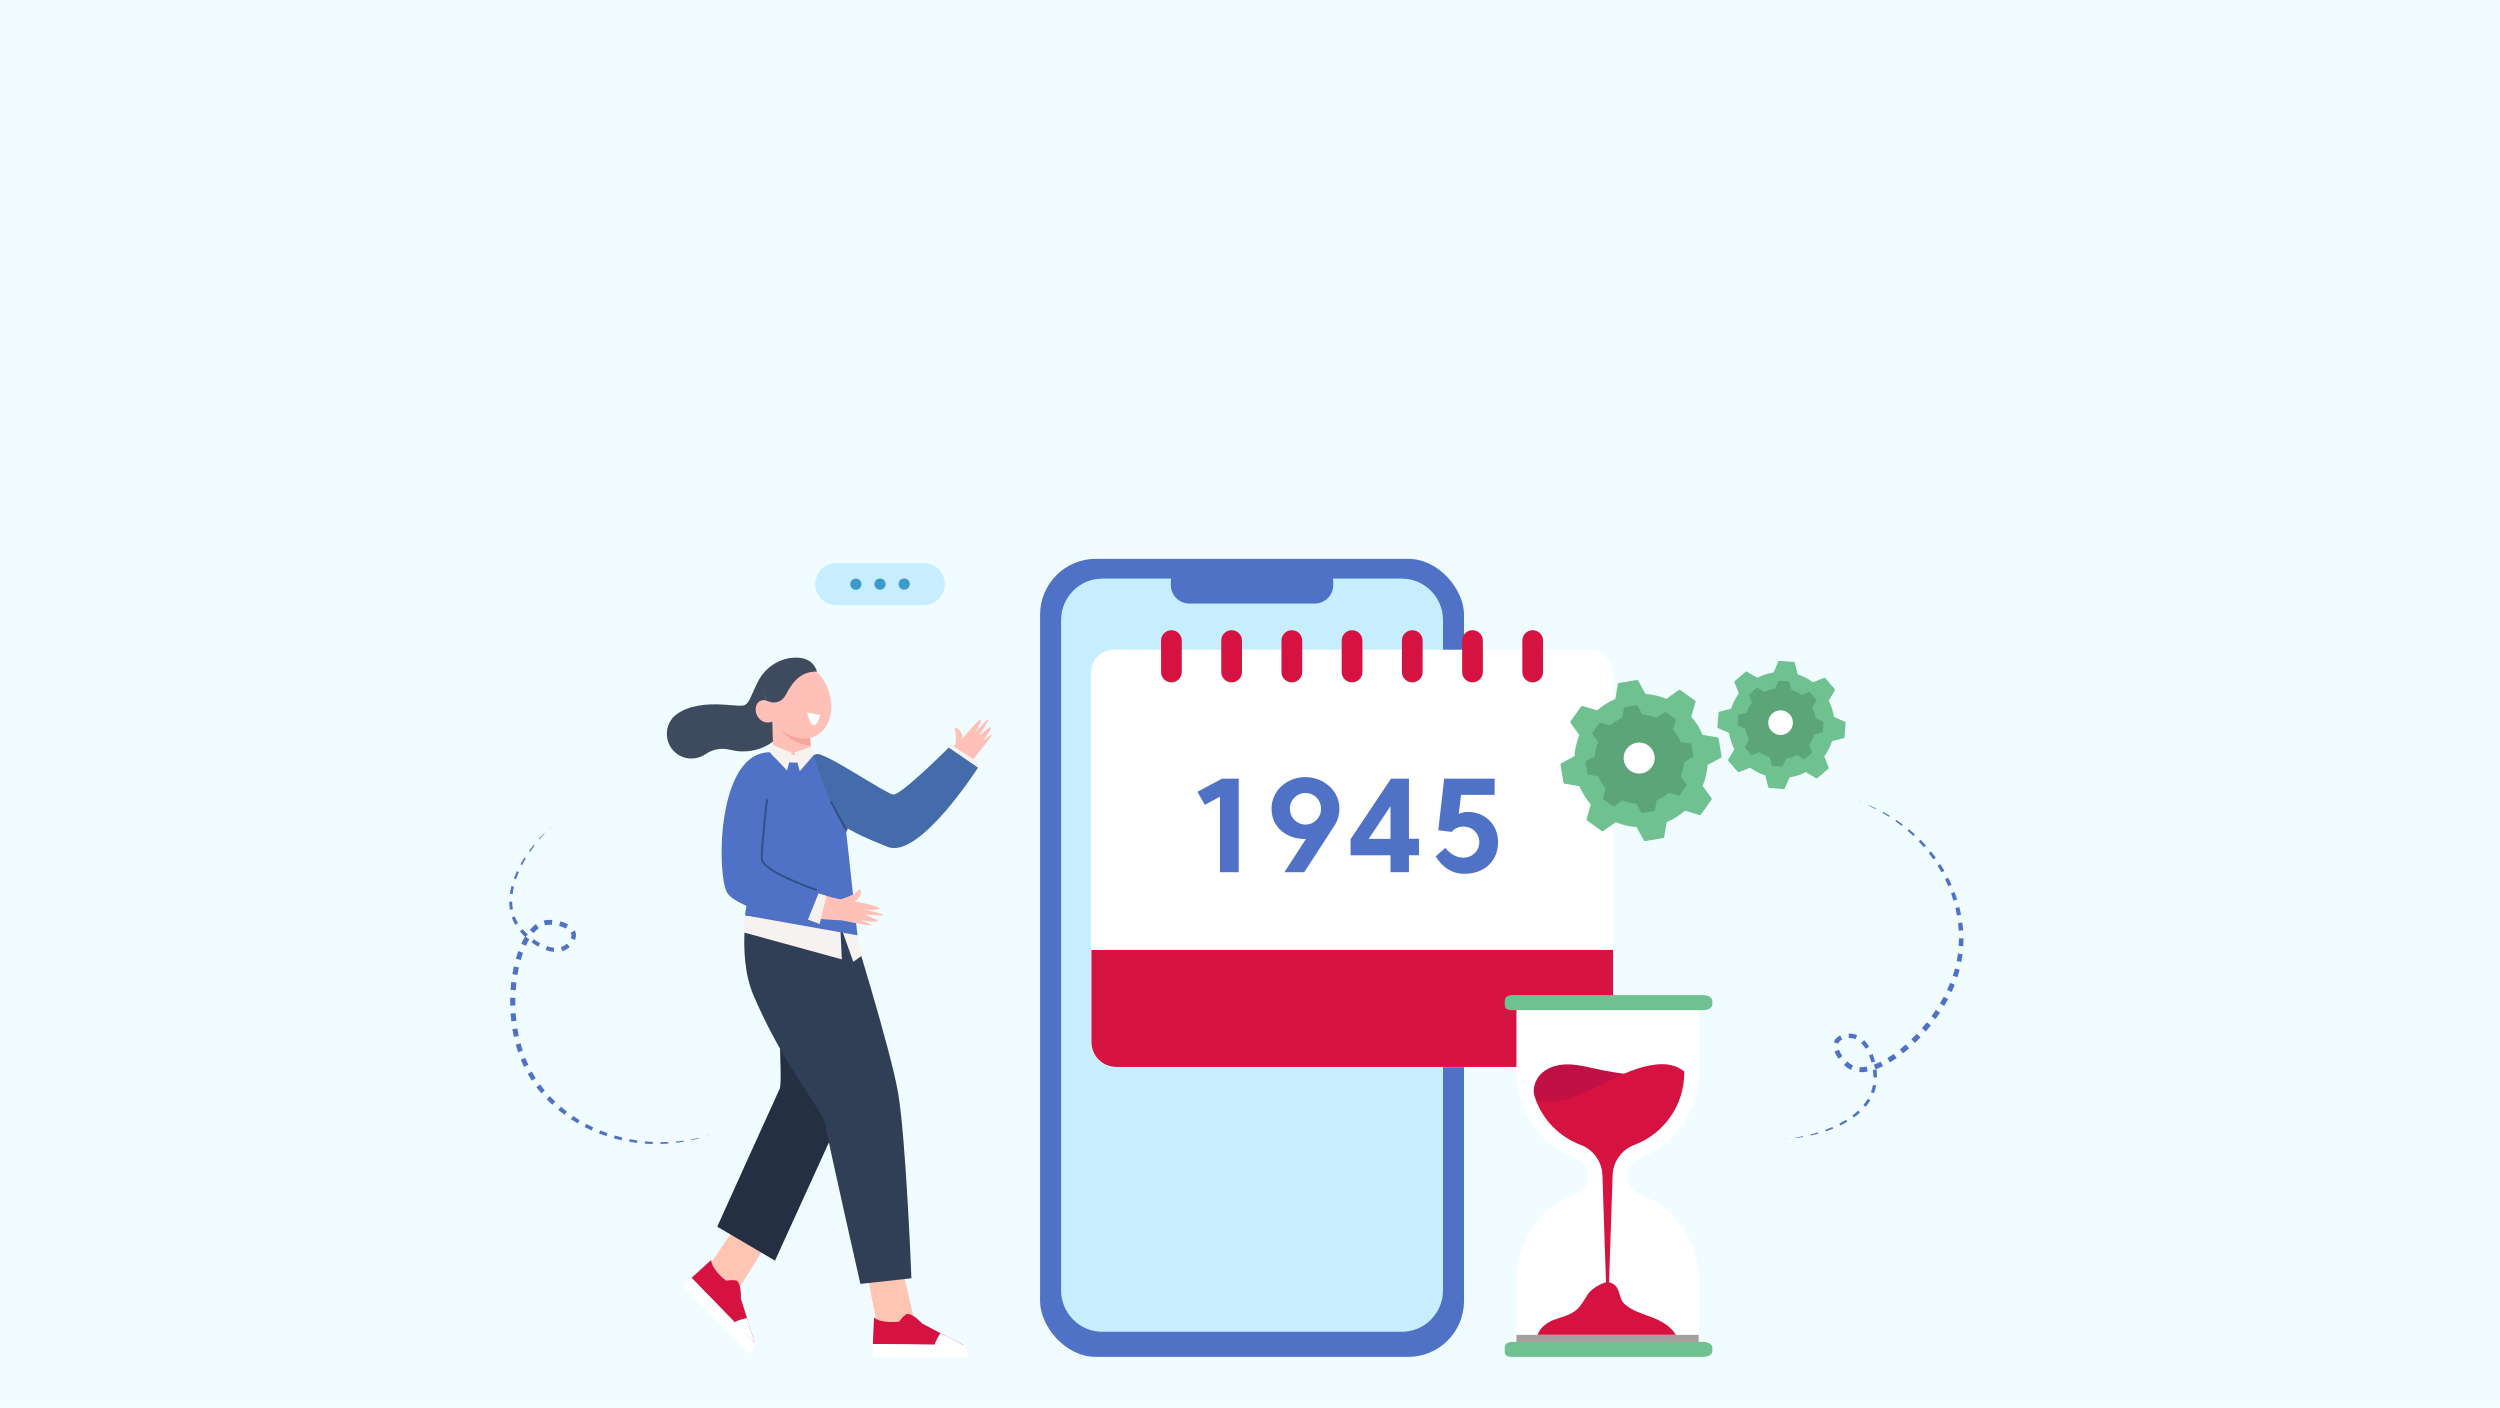 <?xml version="1.0" encoding="UTF-8"?>
<svg xmlns="http://www.w3.org/2000/svg" viewBox="0 0 1922.05 1082.35">
  <g isolation="isolate">
    <g id="Layer_1">
      <rect width="1922.05" height="1082.35" fill="#f0fcff"/>
      <g>
        <g>
          <g>
            <g>
              <g>
                <g>
                  <polygon points="605 931.53 560.29 1002.64 538.6 983.31 582.1 918.24 605 931.53" fill="#ffc5b3"/>
                  <path d="M557.91,954.43l-19.31,28.88,21.69,19.32,20.89-33.23c-7.86-4.83-15.61-9.84-23.27-14.98Z" fill="#ffc5b3"/>
                </g>
                <g>
                  <path d="M531.67,982.45l48.55,49.93-10.64-34.17s.64-10.69-3.13-13.62c0,0-2.51-.84-8.38-.01,0,0-11.1-8.61-11.3-15.94l-15.1,13.81Z" fill="#d61241"/>
                  <path d="M574.32,1013.36s-7,1.27-9.69,3.36l15.6,15.66-5.91-19.02Z" fill="#fff"/>
                  <path d="M531.67,982.45s-5.04,4.98-7.04,6.98l51.44,51.57s5.5-4.25,4.15-8.61l-48.55-49.93Z" fill="#fff"/>
                </g>
              </g>
              <path d="M599.43,774.05c-.79,24.46,2.04,58.65,0,63.02-4.98,10.68-48.01,106.03-48.01,106.03l44.42,26.11,50.94-111.71,19.57-75.15c-20.61,3.38-46.37-11.99-66.92-8.3Z" fill="#243042"/>
            </g>
            <g>
              <g>
                <g>
                  <polygon points="686.81 945.42 705.58 1027.29 676.58 1028.99 661.23 952.24 686.81 945.42" fill="#ffc5b3"/>
                  <path d="M669.77,994.93l6.81,34.06,29-1.71-8.77-38.26c-8.97,2.15-17.99,4.11-27.04,5.9Z" fill="#ffc5b3"/>
                </g>
                <g>
                  <path d="M671.07,1033.29l69.64.89-31.71-16.6s-7.11-8-11.85-7.41c0,0-2.37,1.19-5.93,5.93,0,0-13.93,1.78-19.26-3.26l-.89,20.45Z" fill="#d61241"/>
                  <path d="M723.08,1024.93s-4.04,5.85-4.47,9.24h22.1s-17.64-9.24-17.64-9.24Z" fill="#fff"/>
                  <path d="M671.07,1033.29s-.03,7.09-.03,9.91h72.84s.87-6.89-3.16-9.02l-69.64-.89Z" fill="#fff"/>
                </g>
              </g>
              <path d="M576.93,686.39c-.84.05-11.58,46.17,2.41,78.95,23.45,54.96,53.66,89.1,55.1,98.73,1.75,11.66,27.04,123.02,27.04,123.02l39.24-4.32s-4.18-107.46-10.27-142.71c-5.86-33.95-36.76-132.8-36.76-132.8l-76.77-20.88Z" fill="#303e56"/>
            </g>
          </g>
          <g>
            <path d="M614.27,506.02s-21.74-3.14-32.55,20c-9.26,19.81-4.93,16.85-25.86,15.67-13.11-.74-26.51.55-35.96,7.72s-9.65,21.73-.39,29.42h0c6.56,5.45,15.89,5.74,22.95.95,4.7-3.19,11.2-5.35,19.58-3.19,19.59,5.06,43.82-7.28,41.42-27.03-2.4-19.75,10.8-43.55,10.8-43.55Z" fill="#3e4b5e"/>
            <g>
              <g>
                <path d="M599.87,509.61c-1.7.78-3.31,1.83-4.79,3.18-13.27,12.12-5.7,36.5,5.62,47.7,6.26,6.2,15.57,9.25,23.84,6.38,12.09-4.19,16.19-17.66,14.07-29.81-1.58-9.05-6.35-17.68-13.59-23.16-7.23-5.47-17.13-7.97-25.15-4.3Z" fill="#ffc0b8"/>
                <path d="M596.59,553.1c-2.32,2.19-6.3,3-9.3,1.85-3.01-1.14-5.43-4.07-6.12-7.41-.62-2.99.22-6.36,2.46-8.12,2.24-1.76,6.17-1.55,7.98.87l4.99,12.8Z" fill="#ffc0b8"/>
                <path d="M593.48,545.11l1.28,42.78c.11,7.9,6.36,14.35,14.26,14.71h0c9.12.42,16.48-7.37,15.55-16.45l-3.79-39.79-27.29-1.25Z" fill="#ffc0b8"/>
                <path d="M623.33,573.23l-.45-5.87s-11.85,3.31-22.19-6.87c0,0,5.81,11.29,22.64,12.74Z" fill="#f7a39f"/>
                <path d="M630.61,549.84s-4.98,19-10.15-2.26" fill="#fff"/>
              </g>
              <path d="M588.89,538.45s10.08,5.95,15.64-4.91c5.56-10.86,12.41-17.45,23.53-17.2,0,0-2.42-12.89-20.04-10.47-16.03,2.2-23.14,15.13-19.14,32.58Z" fill="#3e4b5e"/>
            </g>
          </g>
          <g>
            <g>
              <polygon points="572.79 703.72 571.16 716.69 647.23 737.6 646.02 712.14 572.79 703.72" fill="#f5f2ef"/>
              <polygon points="647.34 715.04 656.03 739.46 662.52 734.82 658.35 717.21 647.34 715.04" fill="#f5f2ef"/>
            </g>
            <path d="M578.34,689.52c21.52,2.84,69,25.52,69,25.52l.37-106.76c-.6-3.05-1.34-5.72-2.17-8.1-22.62-.38-45.36-2.29-67.83.9-.78.11-1.53.14-2.26.13l-6.95,11.61,9.14,35.71c1.69,6.61.73,35.1.71,40.99Z" fill="#f5f2ef"/>
            <path d="M623.85,579.82c-11.7,2.21-30.29-1.34-30.29-1.34-30.68,1.53-31.92,32.96-33.81,47.59l33.69,6.08,40.32,2.76,22.65,1.66,13.81-29.27s-28.93-23.24-46.37-27.46Z" fill="#f5f2ef"/>
            <polygon points="650.35 637.42 659.23 719.11 572.79 703.72 585.82 614.33 650.35 637.42" fill="#4f71c6"/>
            <g>
              <g>
                <path d="M630.52,584.28s54.66,35.18,58.24,32.86c24.6-15.92,45.61-44.77,45.61-44.77l14.8,9.16s-42.2,80.09-78.21,63.07c-38.21-18.06-56.05-43.34-56.05-43.34l15.61-16.97Z" fill="#fdb899"/>
                <path d="M742.15,592.99c-4.21-2.79-8.39-5.63-12.55-8.49.44-.66.84-1.3,1.18-1.88l2.81-5.23s2.95-12.13,0-16.99c.63-.54,2.1-.88,2.96-.17,3.41,2.8,3.52,7.56,3.52,7.56,0,0,12.96-16.02,13.97-14.36,1.01,1.66-4.82,10.73-4.82,10.73,0,0,10.32-12.78,10.77-10.84.17.75,0,0-7.1,12.41,0,0,9.55-8.72,9.08-6.35-.6,2.97-6.43,10.6-6.43,10.6,0,0,7.47-6.66,6.98-4.76-.49,1.9-17.19,22.06-17.19,22.06,0,0-1.38,2.47-3.19,5.72Z" fill="#ffc0b8"/>
              </g>
              <polygon points="727.16 577.52 731.6 572.73 752.57 586.38 746.12 592.55 727.16 577.52" fill="#f5f2ef"/>
            </g>
            <g>
              <g>
                <path d="M646.29,691.5s-30.74-6.12-53.52-21.19c-2.55-1.69-.59-47.27.46-68.27-9.3-.47-18.65-.44-27.96-.53-.32,1.37-.58,2.75-.71,4.17-1.23,13.51-3.07,36.81-3.85,62.48-1.15,37.93,86.13,39.35,86.13,39.35l-.56-16Z" fill="#ffc0b8"/>
                <path d="M635.67,706.43c.51-5.02,1.08-10.04,1.68-15.06.79.08,1.54.14,2.22.17l5.94.05s12.11-3.03,15.04-7.91c.77.31,1.76,1.45,1.53,2.54-.89,4.32-5.05,6.64-5.05,6.64,0,0,20.21,4.01,19.21,5.68-1,1.67-11.74.73-11.74.73,0,0,16.11,3.18,14.61,4.48-.58.5,0,0-14.29-.51,0,0,12.16,4.39,9.85,5.08-2.91.86-12.38-.76-12.38-.76,0,0,9.37,3.51,7.46,3.96-1.91.45-27.53-4.94-27.53-4.94,0,0-2.83-.07-6.55-.16Z" fill="#ffc0b8"/>
              </g>
              <polygon points="617.34 705.61 630.15 710.4 635.44 688.88 626.22 685.97 617.34 705.61" fill="#f5f2ef"/>
            </g>
            <path d="M592.58,578.37s2.26,7.86,18.26,7.94c5.54.03,8.83-1.45,14.97-5.91,1.99-1.44,12.06,3.9,23.4,10.53v49.13s-19.59,45.9-19.59,45.9l-9.47,23.68s-52.69-10.06-60.98-23.09c-8.29-13.02-8.63-109.36,33.41-108.18Z" fill="#4f71c6"/>
            <g>
              <polygon points="608.66 578.73 592.34 571.99 591.93 578.51 605.09 592.37 608.66 578.73" fill="#f5f2ef"/>
              <polygon points="624.49 573.93 610.93 578.45 614.87 592.92 625.57 580.57 624.49 573.93" fill="#f5f2ef"/>
            </g>
            <path d="M627.41,684.11s-41.33-14.13-41.68-23.67c-.35-9.54,3.89-45.21,3.89-45.21" fill="none" stroke="#334f87" stroke-linecap="round" stroke-miterlimit="10" stroke-width="1.5"/>
            <path d="M650.66,639.78c-1.67-2.32-3.14-4.77-4.48-7.29-2.74-5.16-4.93-10.59-7.33-15.92-5.18-11.49-9.43-23.38-13.35-35.35.59-.4,1.2-.83,1.84-1.3,4.64-3.37,53.54,30.37,59.46,30.96,5.92.59,42.62-36.11,42.62-36.11l22.5,15.39s-44.99,70.45-69.26,60.98c-24.27-9.47-30.78-14.21-30.78-14.21l-1.22,2.85Z" fill="#446baa"/>
            <line x1="638.85" y1="616.57" x2="650.35" y2="637.42" fill="none" stroke="#334f87" stroke-linecap="round" stroke-miterlimit="10" stroke-width="1.5"/>
          </g>
        </g>
        <g>
          <path d="M710.12,465.3h-67.08c-8.95,0-16.21-7.26-16.21-16.21h0c0-8.96,7.26-16.21,16.21-16.21h67.08c8.96,0,16.21,7.26,16.21,16.21h0c0,8.95-7.26,16.21-16.21,16.21Z" fill="#c7eeff"/>
          <g>
            <path d="M662.34,449.13c0,2.39-1.92,4.33-4.31,4.34-2.39,0-4.33-1.92-4.34-4.31,0-2.39,1.92-4.33,4.31-4.34s4.33,1.92,4.34,4.31Z" fill="#3e99cc"/>
            <path d="M680.9,449.08c0,2.39-1.92,4.33-4.31,4.34s-4.33-1.92-4.34-4.31c0-2.39,1.92-4.33,4.31-4.34,2.39,0,4.33,1.92,4.34,4.31Z" fill="#3e99cc"/>
            <path d="M699.47,449.02c0,2.39-1.92,4.33-4.31,4.34-2.39,0-4.33-1.92-4.34-4.31,0-2.39,1.92-4.33,4.31-4.34,2.39,0,4.33,1.92,4.34,4.31Z" fill="#3e99cc"/>
          </g>
        </g>
        <g>
          <rect x="799.63" y="429.65" width="325.93" height="613.55" rx="42.93" ry="42.93" fill="#4f71c6"/>
          <path d="M1109.41,476.65v515.45c0,17.49-14.21,31.79-31.56,31.79h-230.51c-17.35,0-31.55-14.3-31.55-31.79V476.65c0-17.49,14.2-31.79,31.55-31.79h230.51c17.35,0,31.56,14.3,31.56,31.79Z" fill="#c7eeff"/>
          <path d="M914.43,433.25h96.34c7.87,0,14.27,6.39,14.27,14.27v2.24c0,7.88-6.39,14.27-14.27,14.27h-96.34c-7.87,0-14.27-6.39-14.27-14.27v-2.24c0-7.88,6.39-14.27,14.27-14.27Z" fill="#4f71c6"/>
        </g>
        <g>
          <rect x="838.85" y="499.53" width="401.02" height="320.89" rx="17.44" ry="17.44" fill="#fff"/>
          <g>
            <path d="M952.36,598.66v71.91h-14.43v-58.04l-11.66,6.27-5.65-10.07,18.85-10.07h12.89Z" fill="#4f71c6"/>
            <path d="M1004.03,644.99c-.36.05-.72.05-1.03.05-12.69,0-25.42-8.01-25.42-23.32,0-14.18,12.28-24.29,25.94-24.29s26.25,10.12,26.25,24.29c0,4.31-1.28,9.09-3.59,12.69l-23.47,36.16h-15.25l16.59-25.58ZM1003.67,633.95c6.62,0,11.97-5.24,11.97-12.17s-5.34-12.12-11.97-12.12-11.97,5.24-11.97,12.12,5.34,12.17,11.97,12.17Z" fill="#4f71c6"/>
            <path d="M1038.34,645.2l31.07-46.53h13.82v46.17h7.7v12.69h-7.7v13.05h-14.18v-13.05h-30.71v-12.33ZM1069.05,644.94v-25.17l-16.79,25.17h16.79Z" fill="#4f71c6"/>
            <path d="M1103.77,658.4l7.4-6.52c3.75,4.57,8.47,7.5,13.82,7.5,7.09,0,12.33-5.19,12.33-11.92s-5.24-11.97-12.27-11.97c-3.8,0-7.19,1.7-8.94,4.11l-10.32-1.33,4.52-39.6h38.78v12.43h-25.83l-1.75,14.69c1.8-.92,4.26-1.54,7.19-1.54,12.43,0,23.06,9.19,23.06,23.22s-10.07,24.34-25.94,24.34c-9.4,0-17-5.03-22.03-13.41Z" fill="#4f71c6"/>
          </g>
          <path d="M900.61,524.62h0c-4.4,0-7.97-3.57-7.97-7.97v-24.18c0-4.4,3.57-7.97,7.97-7.97h0c4.4,0,7.97,3.57,7.97,7.97v24.18c0,4.4-3.57,7.97-7.97,7.97Z" fill="#d61241"/>
          <path d="M946.9,524.62h0c-4.4,0-7.97-3.57-7.97-7.97v-24.18c0-4.4,3.57-7.97,7.97-7.97h0c4.4,0,7.97,3.57,7.97,7.97v24.18c0,4.4-3.57,7.97-7.97,7.97Z" fill="#d61241"/>
          <path d="M993.2,524.62h0c-4.4,0-7.97-3.57-7.97-7.97v-24.18c0-4.4,3.57-7.97,7.97-7.97h0c4.4,0,7.97,3.57,7.97,7.97v24.18c0,4.4-3.57,7.97-7.97,7.97Z" fill="#d61241"/>
          <path d="M1039.49,524.62h0c-4.4,0-7.97-3.57-7.97-7.97v-24.18c0-4.4,3.57-7.97,7.97-7.97h0c4.4,0,7.97,3.57,7.97,7.97v24.18c0,4.4-3.57,7.97-7.97,7.97Z" fill="#d61241"/>
          <path d="M1085.79,524.62h0c-4.4,0-7.97-3.57-7.97-7.97v-24.18c0-4.4,3.57-7.97,7.97-7.97h0c4.4,0,7.97,3.57,7.97,7.97v24.18c0,4.4-3.57,7.97-7.97,7.97Z" fill="#d61241"/>
          <path d="M1132.08,524.62h0c-4.4,0-7.97-3.57-7.97-7.97v-24.18c0-4.4,3.57-7.97,7.97-7.97h0c4.4,0,7.97,3.57,7.97,7.97v24.18c0,4.4-3.57,7.97-7.97,7.97Z" fill="#d61241"/>
          <path d="M1178.37,524.62h0c-4.4,0-7.97-3.57-7.97-7.97v-24.18c0-4.4,3.57-7.97,7.97-7.97h0c4.4,0,7.97,3.57,7.97,7.97v24.18c0,4.4-3.57,7.97-7.97,7.97Z" fill="#d61241"/>
          <path d="M1221.15,820.26h-363.02c-10.49,0-19-8.51-19-19v-70.93h401.02v70.93c0,10.49-8.51,19-19,19Z" fill="#d61241"/>
        </g>
        <g>
          <path d="M1305.94,765.52v59.41c0,30.04-18.92,55.67-45.5,65.61-2.87,1.08-5.27,2.97-6.95,5.36-1.67,2.4-2.64,5.28-2.64,8.35,0,6.13,3.86,11.56,9.59,13.7,26.58,9.95,45.5,35.56,45.5,65.62v59.41h-140.07v-59.41c0-30.05,18.92-55.67,45.49-65.62,2.87-1.08,5.28-2.97,6.96-5.36s2.64-5.28,2.64-8.34c0-6.14-3.86-11.56-9.6-13.71-26.57-9.94-45.49-35.56-45.49-65.61v-59.41h140.07Z" fill="#fff"/>
          <path d="M1316.47,769.71v2.35c0,2.54-2.51,4.57-7.37,4.57h-146.3c-4.87,0-5.92-1.68-5.92-4.22v-2.35c0-2.54,1.06-5,5.92-5h146.3c4.86,0,7.37,2.12,7.37,4.65Z" fill="#6fc190"/>
          <path d="M1316.47,1036.29v2.35c0,2.54-2.51,4.57-7.37,4.57h-146.3c-4.87,0-5.92-1.68-5.92-4.22v-2.35c0-2.54,1.06-5,5.92-5h146.3c4.86,0,7.37,2.12,7.37,4.65Z" fill="#6fc190"/>
          <path d="M1180.55,844.85c-3.26-6.7-.49-15.25,5.13-20.14,5.62-4.89,13.43-6.59,20.88-6.37,7.45.22,14.72,2.16,22,3.74,15.75,3.41,31.87,5.17,47.99,5.22-17.43,14.3-38.88,20.3-61.22,23.39-5.93.82-11.95,1.44-17.9.79-5.95-.66-14.26-1.24-16.88-6.63Z" fill="#c11043"/>
          <path d="M1256.57,880.19c22.92-8.57,38.31-30.78,38.31-55.25v-1.14c-6.36-5.37-14.77-6.4-23.17-5.2-17.62,2.52-33.42,11.82-49.18,19.47-12.93,6.27-28.66,11.48-42.06,6.93,5.81,15.94,18.36,29.06,34.76,35.2,9.84,3.68,16.5,13.06,16.75,23.45l2.74,82.17c-4.89,1.39-11.32,5.24-13.89,9.17-2.78,4.26-5.13,8.96-9.02,12.23-4.63,3.89-10.8,5.23-16.5,7.24-5.7,2.01-11.24,6.11-13.22,11.82h106.27c-3.59-6.68-11.69-11.06-18.8-13.71-7.11-2.65-14.69-4.8-20.37-9.83-5.85-5.18-2.26-14.33-12.12-16.95l2.74-82.15c.25-10.39,6.91-19.77,16.75-23.45Z" fill="#d61241"/>
          <rect x="1165.87" y="1026.27" width="140.07" height="5.61" fill="#a59f9d" mix-blend-mode="color-burn"/>
        </g>
        <g>
          <g>
            <path d="M1315.86,614.85c.24-.33.24-.78,0-1.12l-6.78-9.54c2.08-5.05,3.37-10.47,3.74-16.08l10.28-5.57c.36-.2.56-.6.49-1l-2.3-13.84c-.07-.4-.38-.72-.79-.79l-11.53-1.95c-2.16-5.19-5.13-9.9-8.73-14.01l3.33-11.21c.12-.39-.03-.82-.36-1.06l-11.41-8.17c-.33-.24-.78-.24-1.12,0l-9.54,6.78c-5.05-2.08-10.47-3.37-16.08-3.74l-5.57-10.28c-.2-.36-.6-.56-1-.49l-13.84,2.3c-.4.07-.72.38-.79.79l-1.95,11.53c-5.19,2.16-9.9,5.13-14.01,8.73l-11.21-3.33c-.39-.12-.82.03-1.06.36l-8.17,11.41c-.24.33-.24.78,0,1.12l6.78,9.54c-2.08,5.05-3.37,10.47-3.74,16.08l-10.28,5.57c-.36.2-.56.6-.49,1l2.3,13.84c.07.4.38.72.79.79l11.53,1.95c2.16,5.19,5.13,9.9,8.73,14.01l-3.33,11.21c-.12.39.03.82.36,1.06l11.41,8.17c.33.24.78.24,1.12,0l9.54-6.78c5.05,2.08,10.47,3.37,16.08,3.74l5.57,10.28c.2.36.6.56,1,.49l13.84-2.3c.4-.07.72-.38.79-.79l1.95-11.53c5.19-2.16,9.9-5.13,14.01-8.73l11.21,3.33c.39.12.82-.03,1.06-.36l8.17-11.41Z" fill="#6fc190"/>
            <path d="M1296.71,603.81c.16-.22.16-.52,0-.75l-4.53-6.38c1.39-3.38,2.26-7.01,2.5-10.76l6.88-3.73c.24-.13.37-.4.33-.67l-1.54-9.26c-.04-.27-.26-.48-.53-.53l-7.71-1.31c-1.45-3.47-3.43-6.63-5.84-9.38l2.23-7.5c.08-.26-.02-.55-.24-.71l-7.64-5.46c-.22-.16-.52-.16-.75,0l-6.38,4.53c-3.38-1.39-7.01-2.26-10.76-2.5l-3.73-6.88c-.13-.24-.4-.37-.67-.33l-9.26,1.54c-.27.04-.48.26-.53.53l-1.31,7.71c-3.47,1.45-6.63,3.43-9.38,5.84l-7.5-2.23c-.26-.08-.55.02-.71.24l-5.46,7.64c-.16.22-.16.52,0,.75l4.53,6.38c-1.39,3.38-2.26,7.01-2.51,10.76l-6.88,3.73c-.24.13-.37.4-.33.67l1.54,9.26c.04.27.26.48.53.53l7.71,1.31c1.45,3.47,3.43,6.63,5.84,9.38l-2.23,7.5c-.08.26.02.55.24.71l7.64,5.46c.22.16.52.16.75,0l6.38-4.53c3.38,1.39,7.01,2.26,10.76,2.51l3.73,6.88c.13.24.4.37.67.33l9.26-1.54c.27-.04.48-.26.53-.53l1.31-7.71c3.47-1.45,6.63-3.43,9.38-5.84l7.5,2.23c.26.08.55-.02.71-.24l5.46-7.64Z" fill="#5ba579"/>
            <path d="M1272.16,582.8c0,6.59-5.34,11.93-11.93,11.93-6.59,0-11.93-5.34-11.93-11.93,0-6.59,5.34-11.93,11.93-11.93s11.93,5.34,11.93,11.93Z" fill="#fff"/>
          </g>
          <g>
            <path d="M1405.7,591.02c.25-.21.34-.56.22-.86l-3.4-8.66c2.58-3.5,4.62-7.43,5.98-11.69l9.01-2.32c.32-.08.55-.35.57-.68l.89-11.13c.03-.33-.16-.63-.46-.76l-8.52-3.72c-.67-4.42-2.06-8.63-4.05-12.49l4.73-8.01c.17-.28.13-.64-.08-.88l-7.24-8.5c-.21-.25-.56-.34-.86-.22l-8.66,3.4c-3.5-2.58-7.43-4.62-11.69-5.98l-2.32-9.01c-.08-.32-.35-.55-.68-.57l-11.13-.89c-.33-.03-.63.16-.76.46l-3.72,8.52c-4.42.67-8.63,2.06-12.49,4.05l-8.01-4.73c-.28-.17-.64-.14-.88.08l-8.5,7.24c-.25.21-.33.56-.22.86l3.4,8.66c-2.58,3.5-4.62,7.43-5.98,11.69l-9.01,2.32c-.32.08-.55.35-.57.68l-.89,11.13c-.03.33.16.63.46.76l8.52,3.72c.67,4.42,2.06,8.63,4.05,12.49l-4.73,8.01c-.17.28-.14.64.08.88l7.24,8.5c.21.25.56.33.86.22l8.66-3.4c3.5,2.58,7.43,4.62,11.69,5.98l2.32,9.01c.08.32.35.55.68.57l11.13.89c.33.03.63-.16.76-.46l3.72-8.52c4.42-.67,8.63-2.06,12.49-4.05l8.01,4.73c.28.17.64.14.88-.08l8.5-7.24Z" fill="#6fc190"/>
            <path d="M1393.04,578.82c.17-.14.22-.37.14-.58l-2.27-5.8c1.73-2.34,3.09-4.97,4-7.82l6.03-1.55c.21-.05.36-.24.38-.45l.6-7.45c.02-.22-.11-.42-.3-.51l-5.7-2.49c-.45-2.96-1.38-5.78-2.71-8.36l3.16-5.36c.11-.19.09-.43-.05-.59l-4.84-5.69c-.14-.17-.37-.22-.58-.14l-5.8,2.27c-2.34-1.73-4.97-3.09-7.82-4l-1.55-6.03c-.05-.21-.24-.36-.45-.38l-7.45-.6c-.22-.02-.42.11-.51.31l-2.49,5.7c-2.96.45-5.78,1.38-8.36,2.71l-5.36-3.16c-.19-.11-.43-.09-.59.05l-5.69,4.84c-.17.14-.22.37-.14.58l2.27,5.8c-1.73,2.34-3.09,4.97-4,7.82l-6.03,1.55c-.21.05-.36.24-.38.45l-.6,7.45c-.02.22.11.42.31.51l5.7,2.49c.45,2.96,1.38,5.78,2.71,8.36l-3.16,5.36c-.11.19-.09.43.05.59l4.84,5.69c.14.17.37.22.58.14l5.8-2.27c2.34,1.73,4.97,3.09,7.82,4l1.55,6.03c.05.21.24.36.45.38l7.45.6c.22.02.42-.11.51-.31l2.49-5.7c2.96-.45,5.78-1.38,8.36-2.71l5.36,3.16c.19.11.43.09.59-.05l5.69-4.84Z" fill="#5ba579"/>
            <circle cx="1368.93" cy="555.59" r="9.49" fill="#fff"/>
          </g>
        </g>
        <g>
          <g>
            <polygon points="546.02 872.54 543.17 873.49 543.14 873.37 546.02 872.54" fill="#4f71c6"/>
            <polygon points="537.43 875.19 531.61 876.63 531.48 876.01 537.34 874.82 537.43 875.19" fill="#4f71c6"/>
            <polygon points="525.72 877.76 519.77 878.62 519.67 877.62 525.59 876.95 525.72 877.76" fill="#4f71c6"/>
            <polygon points="513.79 879.21 507.79 879.51 507.77 878.13 513.72 878.01 513.79 879.21" fill="#4f71c6"/>
            <polygon points="501.77 879.53 495.75 879.26 495.9 877.51 501.82 877.96 501.77 879.53" fill="#4f71c6"/>
            <polygon points="489.75 878.71 483.78 877.84 484.15 875.79 490.01 876.78 489.75 878.71" fill="#4f71c6"/>
            <polygon points="477.86 876.68 472 875.23 472.63 873 478.36 874.54 477.86 876.68" fill="#4f71c6"/>
            <polygon points="466.22 873.49 460.52 871.46 461.46 869.09 467 871.19 466.22 873.49" fill="#4f71c6"/>
            <polygon points="454.94 869.15 449.47 866.55 450.75 864.09 456.04 866.73 454.94 869.15" fill="#4f71c6"/>
            <polygon points="444.14 863.67 438.97 860.51 440.63 858.01 445.61 861.18 444.14 863.67" fill="#4f71c6"/>
            <polygon points="433.98 857.07 429.17 853.36 431.25 850.88 435.84 854.57 433.98 857.07" fill="#4f71c6"/>
            <polygon points="424.59 849.38 420.25 845.12 422.73 842.76 426.88 846.93 424.59 849.38" fill="#4f71c6"/>
            <polygon points="416.17 840.6 412.37 835.84 415.22 833.73 418.84 838.36 416.17 840.6" fill="#4f71c6"/>
            <polygon points="408.87 830.85 405.69 825.65 408.88 823.86 411.89 828.89 408.87 830.85" fill="#4f71c6"/>
            <polygon points="402.85 820.25 400.37 814.68 403.88 813.27 406.2 818.65 402.85 820.25" fill="#4f71c6"/>
            <polygon points="398.26 808.96 396.49 803.14 400.21 802.13 401.89 807.76 398.26 808.96" fill="#4f71c6"/>
            <polygon points="395.06 797.23 393.92 791.25 397.76 790.63 398.84 796.42 395.06 797.23" fill="#4f71c6"/>
            <polygon points="393.09 785.23 392.53 779.19 396.45 778.93 396.97 784.79 393.09 785.23" fill="#4f71c6"/>
            <polygon points="392.25 773.13 392.25 767.06 396.21 767.15 396.2 773.04 392.25 773.13" fill="#4f71c6"/>
            <polygon points="392.51 760.99 393.06 754.94 397.03 755.4 396.49 761.26 392.51 760.99" fill="#4f71c6"/>
            <polygon points="393.91 748.92 395.07 742.95 398.93 743.8 397.83 749.57 393.91 748.92" fill="#4f71c6"/>
            <polygon points="396.57 737.04 398.44 731.21 402.12 732.54 400.35 738.11 396.57 737.04" fill="#4f71c6"/>
            <path d="M400.77,725.52c.86-1.87,1.82-3.7,2.89-5.48l3.32,2c-.98,1.64-1.87,3.35-2.67,5.11l-3.54-1.62Z" fill="#4f71c6"/>
            <path d="M407.3,714.92c1.37-1.61,2.92-3.13,4.7-4.41l2.23,3.12c-1.46,1.05-2.79,2.35-3.99,3.77l-2.94-2.49Z" fill="#4f71c6"/>
            <path d="M418.07,707.71c2.19-.5,4.37-.58,6.5-.45l-.22,3.72c-1.85-.1-3.7,0-5.4.42l-.87-3.69Z" fill="#4f71c6"/>
            <path d="M430.83,708.33c2.04.57,4.04,1.34,5.94,2.42l-1.77,3.15c-1.59-.87-3.34-1.54-5.15-2.03l.97-3.54Z" fill="#4f71c6"/>
            <path d="M441.84,715.36c.65,1.07,1.04,2.47,1.01,3.76-.02,1.3-.35,2.49-.8,3.56l-3.22-1.35c.31-.76.5-1.54.5-2.24,0-.71-.17-1.3-.55-1.94l3.06-1.8Z" fill="#4f71c6"/>
            <path d="M438.05,728.06c-.83.73-1.73,1.38-2.7,1.94-.48.28-.99.53-1.5.76-.52.23-1.06.39-1.6.58l-.98-3.22c.4-.16.82-.28,1.21-.46.39-.18.78-.38,1.16-.6.75-.45,1.47-.98,2.13-1.57l2.28,2.56Z" fill="#4f71c6"/>
            <path d="M425.69,731.86c-2.15-.22-4.21-.75-6.18-1.45l1.03-2.96c1.79.6,3.63,1.03,5.46,1.18l-.3,3.24Z" fill="#4f71c6"/>
            <path d="M413.84,727.81c-1.8-1-3.53-2.13-5.18-3.35l1.7-2.35c1.58,1.12,3.22,2.14,4.92,3.05l-1.44,2.65Z" fill="#4f71c6"/>
            <path d="M403.94,720.53c-1.49-1.4-2.91-2.9-4.22-4.48l2.04-1.72c1.26,1.47,2.63,2.85,4.07,4.15l-1.89,2.05Z" fill="#4f71c6"/>
            <path d="M396.14,711.01c-.5-.91-1.03-1.8-1.46-2.75-.44-.94-.83-1.9-1.18-2.88l2.29-.83c.34.9.71,1.77,1.14,2.63.41.86.92,1.67,1.4,2.5l-2.18,1.33Z" fill="#4f71c6"/>
            <path d="M392,699.38c-.32-2.04-.45-4.09-.44-6.14h2.21c.03,1.93.19,3.86.53,5.76l-2.29.38Z" fill="#4f71c6"/>
            <path d="M392.01,687.14c.29-2.02.68-4.01,1.2-5.97l1.9.47c-.44,1.91-.8,3.83-1.03,5.77l-2.07-.27Z" fill="#4f71c6"/>
            <polygon points="395.05 675.38 397.39 669.8 398.83 670.45 396.72 675.97 395.05 675.38" fill="#4f71c6"/>
            <polygon points="400.13 664.43 403.23 659.27 404.26 659.9 401.36 665.09 400.13 664.43" fill="#4f71c6"/>
            <polygon points="406.64 654.31 410.31 649.56 410.96 650.07 407.47 654.9 406.64 654.31" fill="#4f71c6"/>
            <polygon points="414.21 645.01 418.35 640.68 418.63 640.94 414.69 645.43 414.21 645.01" fill="#4f71c6"/>
            <polygon points="422.66 636.55 424.9 634.55 422.75 636.64 422.66 636.55" fill="#4f71c6"/>
          </g>
          <g>
            <polygon points="1428.41 615.86 1431.25 616.85 1431.2 616.97 1428.41 615.86" fill="#4f71c6"/>
            <polygon points="1436.82 619.03 1442.3 621.46 1442.02 622.03 1436.67 619.37 1436.82 619.03" fill="#4f71c6"/>
            <polygon points="1447.65 624.18 1452.87 627.15 1452.33 628 1447.25 624.89 1447.65 624.18" fill="#4f71c6"/>
            <polygon points="1457.94 630.36 1462.86 633.82 1462.02 634.92 1457.26 631.35 1457.94 630.36" fill="#4f71c6"/>
            <polygon points="1467.61 637.51 1472.17 641.44 1470.97 642.72 1466.59 638.71 1467.61 637.51" fill="#4f71c6"/>
            <polygon points="1476.54 645.58 1480.69 649.96 1479.12 651.34 1475.15 646.94 1476.54 645.58" fill="#4f71c6"/>
            <polygon points="1484.6 654.55 1488.28 659.34 1486.4 660.68 1482.88 655.92 1484.6 654.55" fill="#4f71c6"/>
            <polygon points="1491.71 664.3 1494.89 669.45 1492.67 670.71 1489.67 665.61 1491.71 664.3" fill="#4f71c6"/>
            <polygon points="1497.79 674.75 1500.4 680.21 1497.85 681.32 1495.41 675.94 1497.79 674.75" fill="#4f71c6"/>
            <polygon points="1502.71 685.81 1504.72 691.53 1501.84 692.41 1500 686.81 1502.71 685.81" fill="#4f71c6"/>
            <polygon points="1506.39 697.36 1507.73 703.28 1504.55 703.87 1503.36 698.1 1506.39 697.36" fill="#4f71c6"/>
            <polygon points="1508.72 709.27 1509.33 715.32 1505.92 715.54 1505.4 709.69 1508.72 709.27" fill="#4f71c6"/>
            <polygon points="1509.56 721.4 1509.41 727.48 1505.88 727.27 1506.08 721.4 1509.56 721.4" fill="#4f71c6"/>
            <polygon points="1508.87 733.55 1507.95 739.57 1504.36 738.89 1505.3 733.1 1508.87 733.55" fill="#4f71c6"/>
            <polygon points="1506.63 745.53 1504.92 751.38 1501.34 750.19 1503.04 744.59 1506.63 745.53" fill="#4f71c6"/>
            <polygon points="1502.85 757.1 1500.45 762.69 1496.96 761.06 1499.3 755.68 1502.85 757.1" fill="#4f71c6"/>
            <polygon points="1497.75 768.13 1494.78 773.43 1491.44 771.44 1494.33 766.32 1497.75 768.13" fill="#4f71c6"/>
            <polygon points="1491.56 778.58 1488.12 783.57 1484.94 781.27 1488.3 776.43 1491.56 778.58" fill="#4f71c6"/>
            <polygon points="1484.46 788.41 1480.59 793.08 1477.59 790.47 1481.37 785.95 1484.46 788.41" fill="#4f71c6"/>
            <polygon points="1476.52 797.57 1472.25 801.88 1469.48 799 1473.63 794.83 1476.52 797.57" fill="#4f71c6"/>
            <polygon points="1467.76 805.98 1463.08 809.86 1460.64 806.75 1465.15 802.99 1467.76 805.98" fill="#4f71c6"/>
            <polygon points="1458.18 813.48 1453.04 816.79 1451.03 813.43 1455.93 810.25 1458.18 813.48" fill="#4f71c6"/>
            <path d="M1447.65,819.73c-1.85.9-3.74,1.72-5.7,2.42l-1.31-3.65c1.8-.65,3.56-1.42,5.3-2.27l1.71,3.5Z" fill="#4f71c6"/>
            <path d="M1435.89,823.82c-2.08.39-4.24.59-6.43.45l.25-3.83c1.79.11,3.64-.06,5.47-.41l.71,3.79Z" fill="#4f71c6"/>
            <path d="M1423,822.58c-2-1-3.74-2.3-5.32-3.74l2.52-2.75c1.37,1.24,2.88,2.32,4.46,3.09l-1.66,3.4Z" fill="#4f71c6"/>
            <path d="M1413.49,814.05c-1.22-1.74-2.27-3.62-3.03-5.69l3.39-1.24c.63,1.67,1.55,3.3,2.63,4.81l-2.99,2.12Z" fill="#4f71c6"/>
            <path d="M1409.85,801.41c.23-.62.42-1.26.79-1.83.34-.57.76-1.06,1.21-1.5.9-.87,1.91-1.51,2.95-2l1.49,3.15c-.76.37-1.45.82-1.97,1.35-.26.26-.49.54-.65.83-.18.28-.24.61-.38.92l-3.43-.92Z" fill="#4f71c6"/>
            <path d="M1421.28,794.63c1.1-.03,2.21.05,3.32.24.55.1,1.11.22,1.64.39l1.6.58-1.33,3.09-1.22-.42c-.41-.14-.83-.22-1.26-.29-.86-.14-1.75-.19-2.64-.16l-.1-3.43Z" fill="#4f71c6"/>
            <path d="M1433.19,799.63c1.51,1.54,2.76,3.26,3.84,5.06l-2.68,1.63c-1-1.6-2.15-3.1-3.46-4.39l2.3-2.3Z" fill="#4f71c6"/>
            <path d="M1439.74,810.29c.75,1.92,1.36,3.89,1.85,5.88l-2.81.72c-.5-1.87-1.11-3.7-1.84-5.48l2.8-1.12Z" fill="#4f71c6"/>
            <path d="M1442.69,822.23c.24,2.04.36,4.09.34,6.15h-2.67c-.01-1.94-.16-3.87-.43-5.79l2.76-.35Z" fill="#4f71c6"/>
            <path d="M1442.46,834.54c-.36,2.05-.95,4.05-1.71,5.98l-2.28-.88c.67-1.79,1.17-3.64,1.47-5.52l2.52.43Z" fill="#4f71c6"/>
            <path d="M1437.95,846.03c-1.09,1.74-2.32,3.39-3.65,4.94l-1.69-1.42c1.24-1.5,2.37-3.07,3.36-4.73l1.98,1.21Z" fill="#4f71c6"/>
            <path d="M1430.02,855.33c-1.51,1.36-3.09,2.64-4.74,3.81l-1.17-1.58c1.56-1.19,3.07-2.44,4.49-3.78l1.42,1.54Z" fill="#4f71c6"/>
            <polygon points="1420.19 862.44 1414.87 865.29 1414.15 863.88 1419.27 860.92 1420.19 862.44" fill="#4f71c6"/>
            <polygon points="1409.36 867.74 1403.72 869.82 1403.32 868.69 1408.82 866.46 1409.36 867.74" fill="#4f71c6"/>
            <polygon points="1397.97 871.57 1392.14 873.01 1391.95 872.21 1397.69 870.6 1397.97 871.57" fill="#4f71c6"/>
            <polygon points="1386.26 874.16 1380.34 875.01 1380.28 874.63 1386.15 873.54 1386.26 874.16" fill="#4f71c6"/>
            <polygon points="1374.39 875.6 1371.39 875.8 1374.38 875.47 1374.39 875.6" fill="#4f71c6"/>
          </g>
        </g>
      </g>
    </g>
  </g>
</svg>